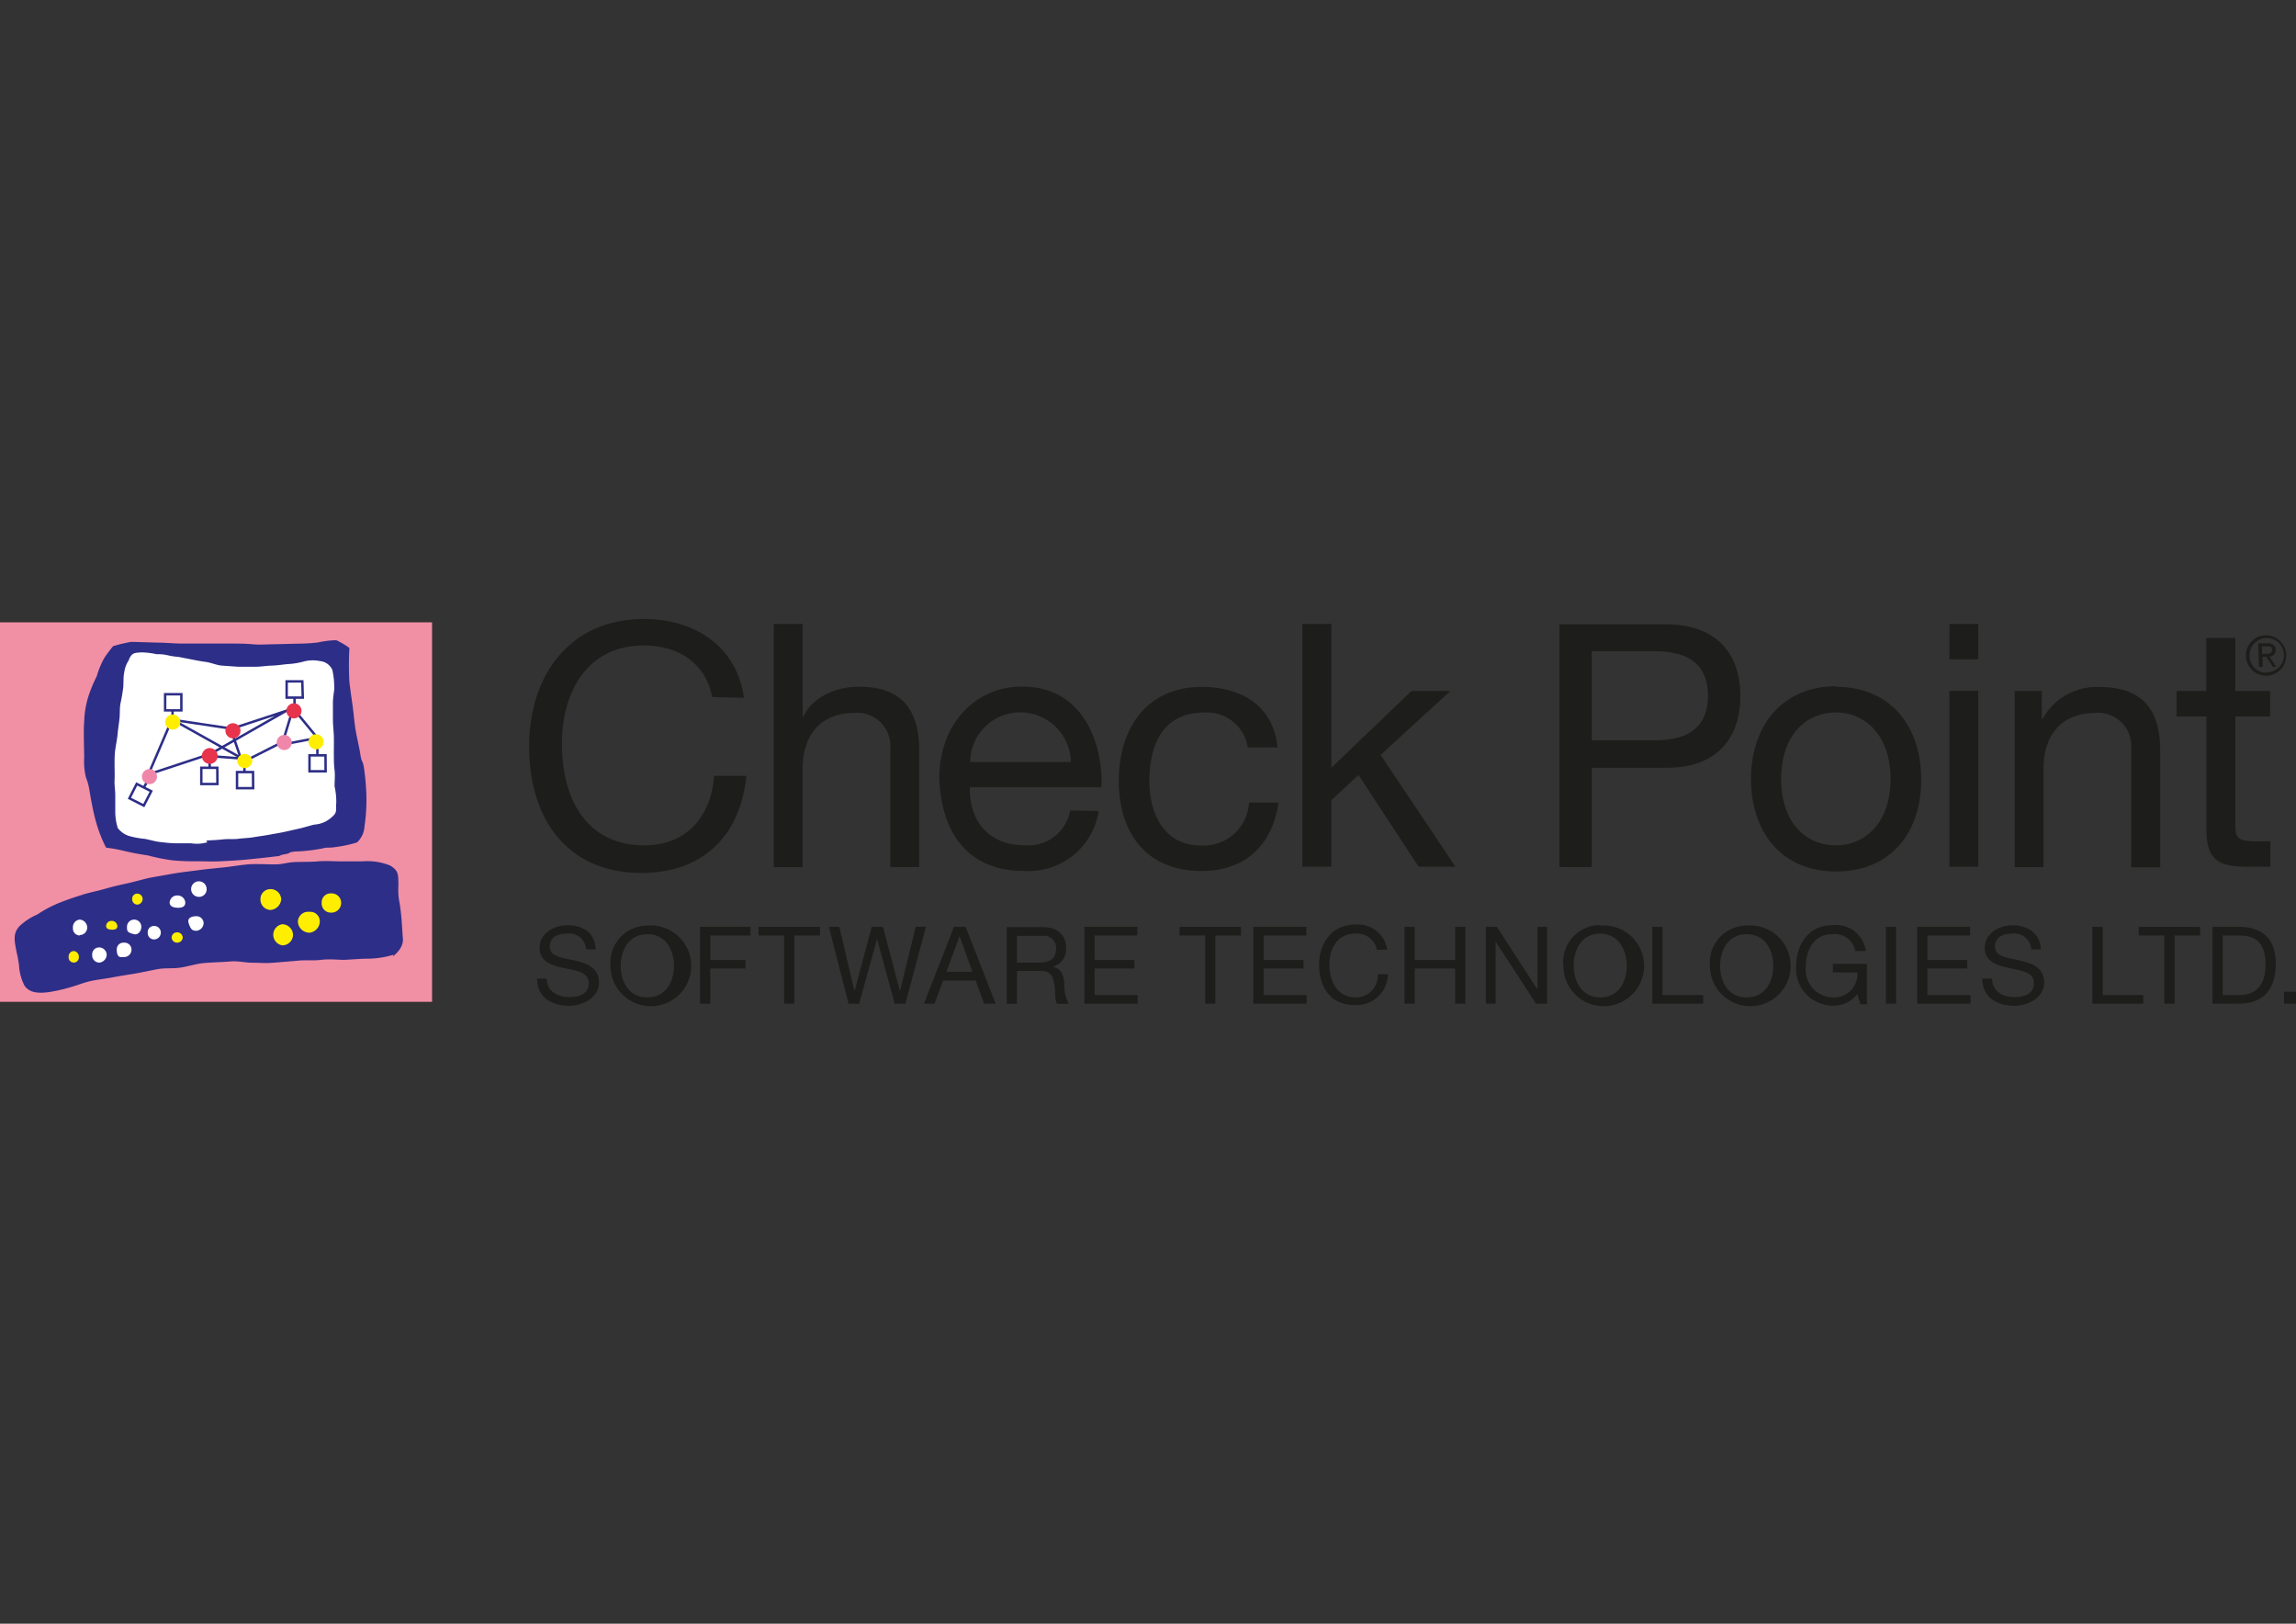 <svg id="Layer_1" data-name="Layer 1" xmlns="http://www.w3.org/2000/svg" viewBox="0 0 198 140"><rect x="0" y="0" width="198" height="140" fill="#333333" stroke="none"/><defs><style>.cls-1{fill:#f18fa5;}.cls-2{fill:#2d2e87;}.cls-3{fill:#fff;}.cls-4{fill:#fe0;}.cls-5{fill:none;stroke:#2d2e87;stroke-width:0.21px;}.cls-6{fill:#e7344c;}.cls-7{fill:#f087aa;}.cls-8{fill:#1d1d1b;}</style></defs><rect class="cls-1" y="53.66" width="37.26" height="32.72"/><path class="cls-2" d="M24.19,73.79c-.76.1-2.27.26-3,.33s-1.38.1-2.13.14-1.35,0-2.06,0a18.87,18.87,0,0,1-2.12-.08,16.85,16.85,0,0,1-2.15-.43,20.72,20.72,0,0,1-2.1-.4,12.19,12.19,0,0,0-1.47-.26A2,2,0,0,1,9,72.79a11.8,11.8,0,0,1-.74-2c-.18-.62-.43-1.9-.56-2.73a4.57,4.57,0,0,0-.28-1,5.72,5.72,0,0,1-.16-1.72c0-.69-.07-2.39,0-3.1a8.12,8.12,0,0,1,.28-1.92,11.23,11.23,0,0,1,.8-2A7.53,7.53,0,0,1,9,56.72a12.4,12.4,0,0,1,.75-1,1.52,1.52,0,0,1,.2-.06c.53-.17,1-.23,1.28-.31.06,0,.34,0,.4,0l2,.06c.59,0,1.28.07,2,.08l2.14,0c.68,0,1.39,0,2.08,0s1.29,0,1.91.06,1.33,0,1.93,0l1.87-.05a16.3,16.3,0,0,0,1.83-.1,8.35,8.35,0,0,1,1.59-.2,1,1,0,0,1,.26.12,6,6,0,0,1,.89.55,26,26,0,0,0,0,2.92c.07.63.18,1.35.28,2.08s.13,1.24.23,1.91.34,1.64.42,2.17c.16,1,.2.46.33,1.28a21,21,0,0,1,.2,2.17,15.45,15.45,0,0,1-.16,2.87,2,2,0,0,1-.65,1.37,10.89,10.89,0,0,1-1.74.38c-.8.13-.74,0-1.21.13a15.1,15.1,0,0,1-2.37.27c-.79.08-.18.14-1.11.27a2.56,2.56,0,0,1-.26.09"/><path class="cls-3" d="M11.12,56.86c.27-.61.52-.57,1.1-.61a6.84,6.84,0,0,1,1.3.16,3.48,3.48,0,0,1,.86.07,6.36,6.36,0,0,0,1,.16c.43.07,1.76.36,2.28.42s1,.29,1.46.33l1.44.1,1.44,0c.5,0,1-.09,1.44-.1s1-.1,1.38-.13a6.49,6.49,0,0,0,1.33-.21A3,3,0,0,1,27.59,57a1.29,1.29,0,0,1,1.07.76,6.55,6.55,0,0,1,.16,1.36c.05.31-.1.83-.11,1.46,0,.43,0,.92,0,1.44s.07,1,.08,1.46,0,1,0,1.45,0,1,.06,1.46,0,1,0,1.4A6.11,6.11,0,0,1,29,69.2c-.07.71.16.83-.51,1.36a2.42,2.42,0,0,1-1.28.53c-.17,0-.63.16-1.31.33l-1.33.3c-.4.09-.87.16-1.34.25s-.86.13-1.32.21-.88.08-1.33.14-.88,0-1.32.05-.83.07-1.26.09,0,.11-.18.18a3.27,3.27,0,0,1-1.35.07c-.4,0-.8,0-1.3,0s-.92-.06-1.37-.11-.88-.19-1.31-.27a7.92,7.92,0,0,1-1.33-.24,2,2,0,0,1-1-.69,4.62,4.62,0,0,1-.22-1.43c0-.39,0-.86,0-1.36s-.08-.87-.06-1.34,0-.9,0-1.37,0-.89.07-1.34.16-.89.2-1.34.12-.89.16-1.32,0-.88.09-1.29.17-.88.22-1.28,0-.95.09-1.32a2.49,2.49,0,0,1,.42-1.12"/><path class="cls-2" d="M33.94,82.32a8,8,0,0,1-2.25.34c-.48,0-1.17.06-2,.1-.61,0-1.24-.09-2,0s-1.27,0-2,.07-1.39.12-2.13.18-1,0-1.74,0-1.24-.17-1.95-.11-1.76.08-2.4.15-1.42.33-2.07.4-1.21,0-1.85.12-1.44.3-2.06.4-1.3.21-1.89.32-1.25.18-1.79.3-.94.29-1.34.41a14.9,14.9,0,0,1-2.25.54C3,85.71,2.46,85.46,2.12,85a4.36,4.36,0,0,1-.48-1.77,10.62,10.62,0,0,0-.2-1.09c-.19-1-.36-1.65.25-2.29a5.19,5.19,0,0,1,1.53-1,10.27,10.27,0,0,1,1.88-1c.53-.21,1.17-.44,1.94-.68.59-.2,1.28-.32,2-.53s1.28-.33,2-.49,1.32-.35,2-.49l2.05-.36c.69-.11,1.42-.19,2.18-.29s1.37-.15,2.1-.23,1.31-.19,2-.25,1.61,0,2.32,0,1.05-.17,1.71-.2,1.32,0,2-.06,1.35,0,2.05,0,1.18,0,1.78,0a5.22,5.22,0,0,1,2.44.37c.74.48.66.76.69,1.7a5.59,5.59,0,0,0,.11,1.58c.18,1.13.2,2.11.28,3.09,0,.51-.3,1-.87,1.46"/><path class="cls-3" d="M6.88,80.62A.64.64,0,0,0,7.52,80a.69.69,0,0,0-.64-.71.65.65,0,0,0-.59.71.6.6,0,0,0,.59.66"/><path class="cls-3" d="M10.69,82.52a.64.64,0,0,0,.65-.66.6.6,0,0,0-.65-.58.57.57,0,0,0-.62.58c0,.86.45.63.62.66"/><path class="cls-3" d="M8.54,83a.7.7,0,0,0,.66-.68.65.65,0,0,0-.66-.63.59.59,0,0,0-.59.63.63.63,0,0,0,.59.68"/><path class="cls-3" d="M16.9,80.26a.69.69,0,0,0,.66-.67A.61.61,0,0,0,16.9,79c-.36,0-.78.14-.63.6s.27.65.63.65"/><path class="cls-3" d="M13.28,81a.59.59,0,0,0,.59-.59.57.57,0,0,0-.59-.57.53.53,0,0,0-.54.57.55.55,0,0,0,.54.59"/><path class="cls-3" d="M11.57,80.55c.35.08.62-.29.62-.64a.62.62,0,1,0-1.24,0c0,.35,0,.5.62.64"/><path class="cls-3" d="M15.36,78.27c.35,0,.62-.1.62-.45a.66.66,0,0,0-.68-.61.64.64,0,0,0-.67.61c0,.35.37.45.73.45"/><path class="cls-3" d="M17.15,77.33a.65.65,0,0,0,.67-.62.67.67,0,1,0-.67.62"/><path class="cls-4" d="M6.35,83a.45.45,0,0,0,.45-.47A.49.49,0,0,0,6.35,82a.47.47,0,0,0-.43.52.43.43,0,0,0,.43.47"/><path class="cls-4" d="M11.83,78a.5.5,0,0,0,.47-.49.47.47,0,0,0-.47-.46.43.43,0,0,0-.43.46.46.46,0,0,0,.43.49"/><path class="cls-4" d="M9.67,80.16c.26,0,.45-.06.45-.32a.48.48,0,0,0-.49-.44.46.46,0,0,0-.48.44c0,.26.27.32.52.32"/><path class="cls-4" d="M15.27,81.28a.48.48,0,0,0,.49-.45.47.47,0,0,0-.49-.44.46.46,0,0,0-.47.44.47.47,0,0,0,.47.45"/><path class="cls-4" d="M24.37,81.51a.92.92,0,0,0,.9-.91.94.94,0,0,0-.92-.91.92.92,0,0,0,0,1.82"/><path class="cls-4" d="M23.32,78.46a1,1,0,0,0,.93-.93.92.92,0,0,0-.93-.87.86.86,0,0,0-.86.87.9.9,0,0,0,.86.93"/><path class="cls-4" d="M28.55,78.69a.84.84,0,0,0,.87-.84.82.82,0,0,0-.87-.82.77.77,0,0,0-.81.82.79.79,0,0,0,.81.84"/><path class="cls-4" d="M26.69,80.42a1,1,0,0,0,.89-1,.82.82,0,0,0-.89-.8.89.89,0,0,0-1,.8,1,1,0,0,0,1,1"/><path class="cls-5" d="M21.08,66.15v.46m-3-.83v.42m-5.42,1.25-.29.51m15-3.45,0,.58m-2-4.33-.83,2.72M20.88,65.4l-6-3.35V61.3m3.42,3.91,2.54.19M24.32,64l-3.43,1.74-.78-2.26M15,62.08l5,.75,5.29-1.74,2.08,2.53-2.86.55m-9.85-1.74-1.86,4.34L18.16,65l7.24-4.12v-.75m-13,9.33.64-1.24-1.25-.63-.63,1.24Zm6.34-3.26H17.36v1.4h1.39Zm3.08.37H20.44v1.39h1.39Zm6.25-1.44H26.69V66.5h1.39Zm-2-6.38H24.72v1.4h1.39ZM15.64,59.86h-1.4v1.39h1.4Z"/><path class="cls-6" d="M25.35,61.94a.65.65,0,1,0-.65-.65.65.65,0,0,0,.65.65"/><path class="cls-6" d="M18.09,65.86a.68.68,0,1,0-.68-.68.67.67,0,0,0,.68.68"/><path class="cls-6" d="M20.09,63.66a.65.65,0,1,0-.65-.65.65.65,0,0,0,.65.65"/><path class="cls-7" d="M12.89,67.61a.65.65,0,1,0-.65-.65.65.65,0,0,0,.65.65"/><path class="cls-7" d="M24.51,64.67a.65.65,0,1,0-.65-.65.66.66,0,0,0,.65.65"/><path class="cls-4" d="M14.9,62.91a.65.65,0,1,0-.65-.65.65.65,0,0,0,.65.65"/><path class="cls-4" d="M27.26,64.61a.65.65,0,1,0-.65-.65.65.65,0,0,0,.65.65"/><path class="cls-4" d="M21.1,66.23a.66.66,0,0,0,.66-.65.66.66,0,0,0-1.31,0,.66.66,0,0,0,.65.65"/><path class="cls-8" d="M61.42,60.1c-.59-3-3-4.45-5.87-4.45-5,0-7.09,4.1-7.09,8.47,0,4.78,2.11,8.77,7.12,8.77,3.67,0,5.78-2.58,6-6h2.79c-.53,5.21-3.78,8.38-9.06,8.38-6.51,0-9.68-4.8-9.68-10.9s3.46-11,9.91-11c4.37,0,8,2.35,8.62,6.8Z"/><path class="cls-8" d="M66.72,53.8h2.5v8h.06c.82-1.82,3-2.59,4.77-2.59,4,0,5.22,2.29,5.22,5.55v10H76.78V64.47a2.85,2.85,0,0,0-3.08-3c-3,0-4.48,2-4.48,4.74v8.56h-2.5Z"/><path class="cls-8" d="M92.35,65.7A4.37,4.37,0,0,0,88,61.42a4.32,4.32,0,0,0-4.34,4.28Zm2.4,4.23a6.11,6.11,0,0,1-6.48,5.16c-4.83,0-7.12-3.35-7.27-8,0-4.54,3-7.89,7.13-7.89,5.36,0,7,5,6.86,8.68H83.64c-.09,2.64,1.41,5,4.72,5a3.66,3.66,0,0,0,3.93-3Z"/><path class="cls-8" d="M107.6,64.44a3.54,3.54,0,0,0-3.76-3c-3.61,0-4.72,2.84-4.72,5.92,0,2.78,1.26,5.54,4.43,5.54a3.92,3.92,0,0,0,4.16-3.7h2.55c-.56,3.7-2.87,5.9-6.68,5.9-4.64,0-7.1-3.23-7.1-7.74s2.35-8.13,7.16-8.13c3.43,0,6.18,1.62,6.53,5.22Z"/><polygon class="cls-8" points="112.31 53.8 114.81 53.8 114.81 66.2 121.72 59.58 125.07 59.58 119.06 65.09 125.51 74.73 122.34 74.73 117.15 66.82 114.81 68.99 114.81 74.73 112.31 74.73 112.31 53.8"/><path class="cls-8" d="M137.27,63.83h5.45c3.14,0,4.57-1.35,4.57-3.84s-1.43-3.84-4.57-3.84h-5.45Zm-2.79-10h9.18c4.16,0,6.42,2.32,6.42,6.19s-2.26,6.21-6.42,6.18h-6.39v8.56h-2.79Z"/><path class="cls-8" d="M158.32,72.89c2.61,0,4.72-2.06,4.72-5.72s-2.11-5.74-4.72-5.74-4.72,2-4.72,5.74,2.11,5.72,4.72,5.72m0-13.67c4.8,0,7.36,3.49,7.36,8s-2.56,7.92-7.36,7.92S151,71.6,151,67.17s2.55-8,7.36-8"/><path class="cls-8" d="M168.11,59.57h2.49V74.73h-2.49Zm2.49-2.72h-2.49V53.8h2.49Z"/><path class="cls-8" d="M173.74,59.58h2.34V62h.06a5.3,5.3,0,0,1,4.93-2.76c4,0,5.22,2.29,5.22,5.54v10h-2.5V64.47a2.85,2.85,0,0,0-3.07-3c-3,0-4.49,2-4.49,4.74v8.56h-2.49Z"/><path class="cls-8" d="M192.77,59.58h3v2.19h-3v9.42c0,1.14.32,1.35,1.87,1.35h1.15v2.19h-1.91c-2.58,0-3.61-.52-3.61-3.31V61.77H187.7V59.58h2.57V55h2.5Z"/><path class="cls-8" d="M50.54,81.85a1.45,1.45,0,0,0-1.65-1.35c-.74,0-1.48.27-1.48,1.13s1.06.94,2.13,1.18,2.11.61,2.11,1.91-1.38,2-2.59,2c-1.48,0-2.74-.73-2.74-2.34h.84c0,1.11.93,1.59,1.93,1.59.8,0,1.68-.24,1.68-1.2s-1.06-1.07-2.12-1.3-2.12-.54-2.12-1.75,1.2-1.94,2.4-1.94c1.36,0,2.39.64,2.44,2.09Z"/><path class="cls-8" d="M55.83,86c1.61,0,2.29-1.39,2.29-2.72s-.68-2.73-2.29-2.73-2.3,1.39-2.3,2.73S54.21,86,55.83,86m0-6.19a3.48,3.48,0,1,1-3.18,3.47,3.18,3.18,0,0,1,3.18-3.47"/><polygon class="cls-8" points="60.37 79.91 64.72 79.91 64.72 80.66 61.25 80.66 61.25 82.77 64.29 82.77 64.29 83.51 61.25 83.51 61.25 86.54 60.37 86.54 60.37 79.91"/><polygon class="cls-8" points="67.62 80.66 65.41 80.66 65.41 79.92 70.71 79.92 70.71 80.66 68.5 80.66 68.5 86.54 67.62 86.54 67.62 80.66"/><polygon class="cls-8" points="78.08 86.54 77.16 86.54 75.64 80.97 75.63 80.97 74.09 86.54 73.18 86.54 71.48 79.91 72.38 79.91 73.68 85.43 73.7 85.43 75.18 79.91 76.14 79.91 77.6 85.43 77.62 85.43 78.97 79.91 79.85 79.91 78.08 86.54"/><path class="cls-8" d="M81.61,83.8h2.25l-1.11-3.09h0Zm.66-3.89h1l2.59,6.63h-1l-.72-2H81.33l-.74,2h-.91Z"/><path class="cls-8" d="M89.54,83c.82,0,1.53-.22,1.53-1.18a1.05,1.05,0,0,0-1.18-1.13H87.7V83Zm-2.72-3.06h3.11c1.25,0,2,.68,2,1.74a1.58,1.58,0,0,1-1.15,1.68v0c.77.15.92.71,1,1.36a3.44,3.44,0,0,0,.39,1.83h-1c-.25-.27-.12-1-.24-1.63s-.26-1.2-1.11-1.2H87.7v2.83h-.88Z"/><polygon class="cls-8" points="93.51 79.91 98.08 79.91 98.08 80.66 94.39 80.66 94.39 82.77 97.83 82.77 97.83 83.51 94.39 83.51 94.39 85.8 98.11 85.8 98.11 86.54 93.51 86.54 93.51 79.91"/><polygon class="cls-8" points="103.93 80.66 101.72 80.66 101.72 79.92 107.02 79.92 107.02 80.66 104.81 80.66 104.81 86.54 103.93 86.54 103.93 80.66"/><polygon class="cls-8" points="108.08 79.91 112.66 79.91 112.66 80.66 108.97 80.66 108.97 82.77 112.41 82.77 112.41 83.51 108.97 83.51 108.97 85.8 112.68 85.8 112.68 86.54 108.08 86.54 108.08 79.91"/><path class="cls-8" d="M118.74,81.91a1.73,1.73,0,0,0-1.85-1.41c-1.58,0-2.25,1.3-2.25,2.68S115.31,86,116.9,86A1.87,1.87,0,0,0,118.81,84h.88a2.71,2.71,0,0,1-2.87,2.66c-2.06,0-3.06-1.52-3.06-3.45s1.1-3.49,3.14-3.49a2.54,2.54,0,0,1,2.73,2.15Z"/><polygon class="cls-8" points="121.12 79.91 122 79.91 122 82.77 125.49 82.77 125.49 79.91 126.37 79.91 126.37 86.54 125.49 86.54 125.49 83.51 122 83.51 122 86.54 121.12 86.54 121.12 79.91"/><polygon class="cls-8" points="128.14 79.91 129.08 79.91 132.57 85.29 132.59 85.29 132.59 79.91 133.42 79.91 133.42 86.54 132.46 86.54 129 81.22 128.98 81.22 128.98 86.54 128.14 86.54 128.14 79.91"/><path class="cls-8" d="M138,86c1.61,0,2.29-1.39,2.29-2.72S139.6,80.5,138,80.5s-2.29,1.39-2.29,2.73S136.38,86,138,86m0-6.19a3.48,3.48,0,1,1-3.18,3.47A3.18,3.18,0,0,1,138,79.76"/><polygon class="cls-8" points="142.49 79.91 143.37 79.91 143.37 85.8 146.88 85.8 146.88 86.54 142.49 86.54 142.49 79.91"/><path class="cls-8" d="M150.63,86c1.62,0,2.29-1.39,2.29-2.72s-.67-2.73-2.29-2.73-2.29,1.39-2.29,2.73S149,86,150.63,86m0-6.19a3.48,3.48,0,1,1-3.17,3.47,3.18,3.18,0,0,1,3.17-3.47"/><path class="cls-8" d="M160.17,85.71a2.58,2.58,0,0,1-2.12,1,3.18,3.18,0,0,1-3.16-3.34c0-1.93,1.06-3.6,3.16-3.6A2.58,2.58,0,0,1,160.9,82H160a1.8,1.8,0,0,0-2-1.45c-1.61,0-2.27,1.39-2.27,2.81A2.38,2.38,0,0,0,158.05,86a2,2,0,0,0,2.12-2.16h-2.11v-.74H161v3.49h-.56Z"/><rect class="cls-8" x="162.63" y="79.91" width="0.88" height="6.63"/><polygon class="cls-8" points="165.33 79.91 169.9 79.91 169.9 80.66 166.21 80.66 166.21 82.77 169.65 82.77 169.65 83.51 166.21 83.51 166.21 85.8 169.93 85.8 169.93 86.54 165.33 86.54 165.33 79.91"/><path class="cls-8" d="M175.17,81.85a1.46,1.46,0,0,0-1.65-1.35c-.74,0-1.48.27-1.48,1.13s1.06.94,2.12,1.18,2.12.61,2.12,1.91-1.38,2-2.59,2c-1.48,0-2.74-.73-2.74-2.34h.84c0,1.11.93,1.59,1.93,1.59.79,0,1.68-.24,1.68-1.2s-1.06-1.07-2.12-1.3-2.12-.54-2.12-1.75,1.19-1.94,2.4-1.94,2.39.64,2.44,2.09Z"/><polygon class="cls-8" points="180.44 79.91 181.33 79.91 181.33 85.8 184.83 85.8 184.83 86.54 180.44 86.54 180.44 79.91"/><polygon class="cls-8" points="186.64 80.66 184.44 80.66 184.44 79.92 189.73 79.92 189.73 80.66 187.53 80.66 187.53 86.54 186.64 86.54 186.64 80.66"/><path class="cls-8" d="M191.68,85.8h1.47c.6,0,2.23-.17,2.23-2.61,0-1.58-.59-2.53-2.21-2.53h-1.49Zm-.88-5.89h2.27c2,0,3.19,1,3.19,3.16s-1,3.47-3.19,3.47H190.8Z"/><rect class="cls-8" x="196.97" y="85.51" width="1.03" height="1.03"/><path class="cls-8" d="M195.07,56.37h.33c.28,0,.53,0,.53-.33s-.23-.31-.44-.31h-.42Zm-.32-.9h.79c.48,0,.71.19.71.58a.52.52,0,0,1-.54.55l.58.9H196l-.55-.87h-.33v.87h-.32Zm.68,2.5A1.48,1.48,0,1,0,194,56.48,1.43,1.43,0,0,0,195.43,58m0-3.22a1.74,1.74,0,1,1-1.75,1.73,1.73,1.73,0,0,1,1.75-1.73"/></svg>